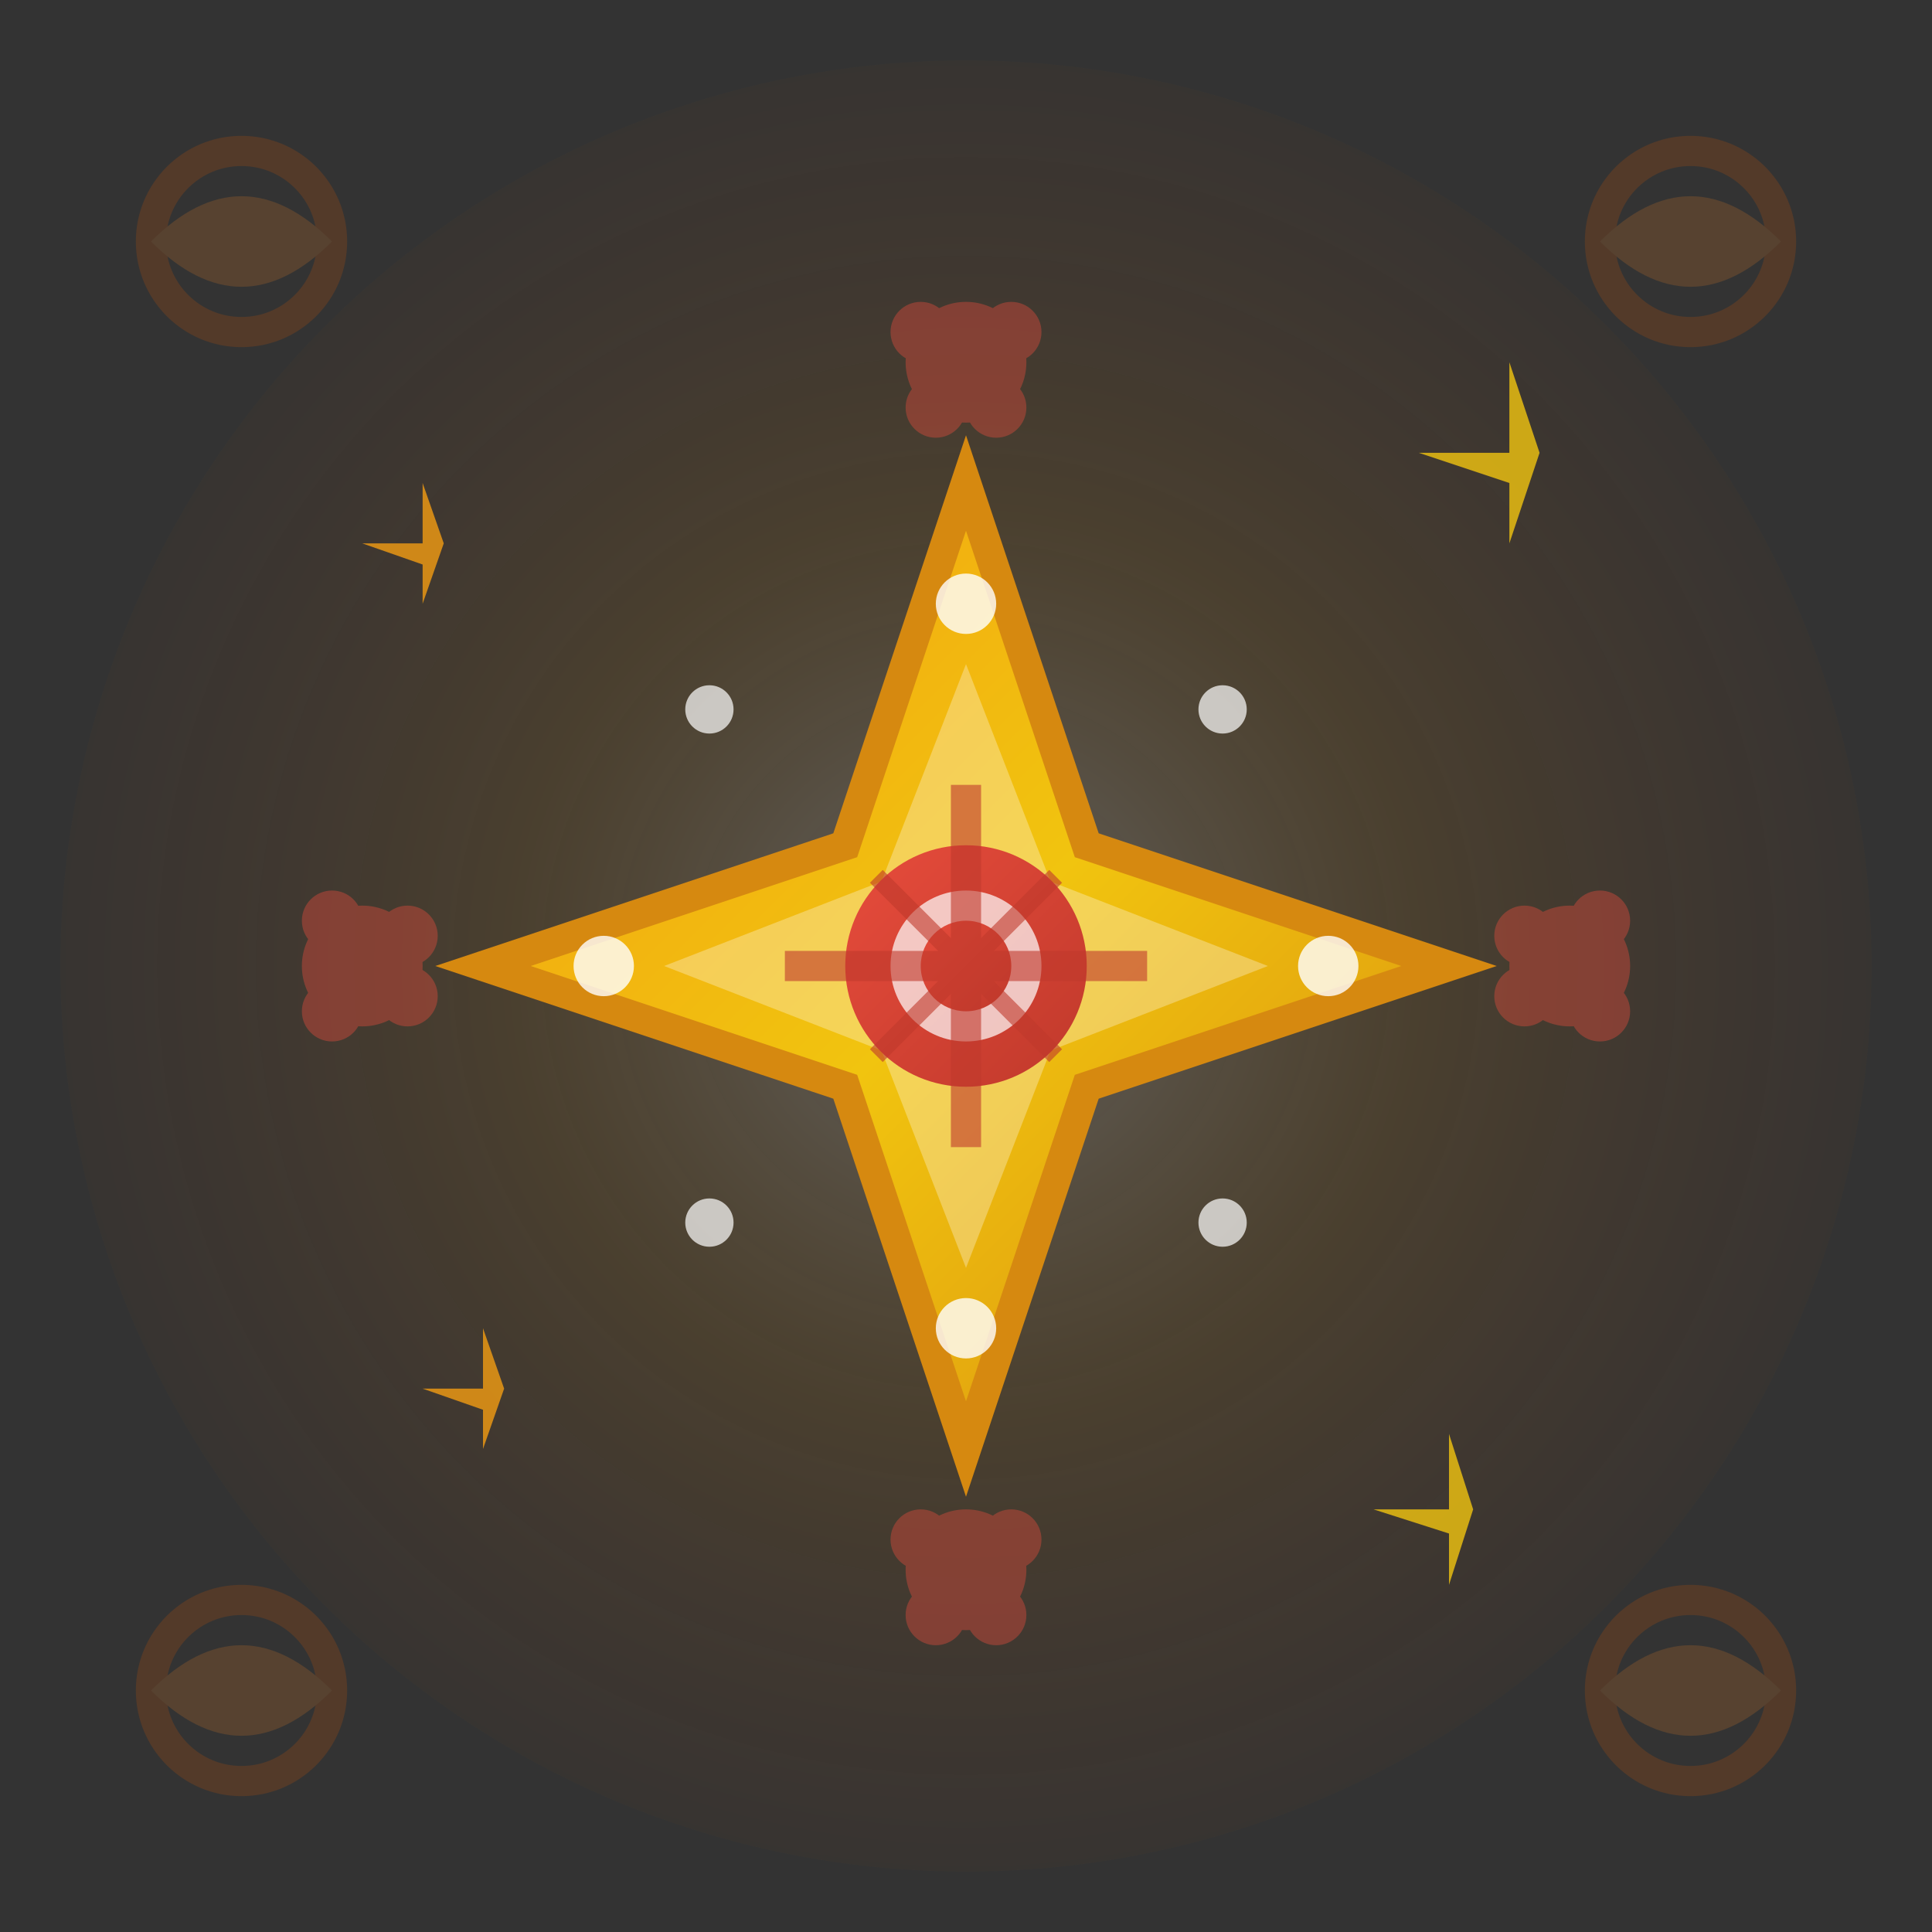 <svg xmlns="http://www.w3.org/2000/svg" viewBox="0 0 64 64" width="64" height="64">
  <rect x="0" y="0" width="64" height="64" fill="#333333" stroke="none"/>
  <defs>
    <linearGradient id="starGradient" x1="0%" y1="0%" x2="100%" y2="100%">
      <stop offset="0%" style="stop-color:#f39c12;stop-opacity:1" />
      <stop offset="50%" style="stop-color:#f1c40f;stop-opacity:1" />
      <stop offset="100%" style="stop-color:#d68910;stop-opacity:1" />
    </linearGradient>
    <radialGradient id="starGlow" cx="50%" cy="50%">
      <stop offset="0%" style="stop-color:#fff;stop-opacity:0.8" />
      <stop offset="50%" style="stop-color:#f39c12;stop-opacity:0.4" />
      <stop offset="100%" style="stop-color:#d35400;stop-opacity:0.1" />
    </radialGradient>
    <linearGradient id="folkGradient" x1="0%" y1="0%" x2="100%" y2="100%">
      <stop offset="0%" style="stop-color:#e74c3c;stop-opacity:1" />
      <stop offset="100%" style="stop-color:#c0392b;stop-opacity:1" />
    </linearGradient>
  </defs>
  
  <!-- Main traditional Polish folk star -->
  <!-- Background glow -->
  <circle cx="32" cy="32" r="30" fill="url(#starGlow)" opacity="0.3"/>
  
  <!-- Traditional 8-pointed folk star -->
  <g transform="translate(32, 32)">
    <!-- Main star body -->
    <path d="M0,-16 L4,-4 L16,0 L4,4 L0,16 L-4,4 L-16,0 L-4,-4 Z" 
          fill="url(#starGradient)" 
          stroke="#d68910" 
          stroke-width="1"/>
    
    <!-- Inner decorative star -->
    <path d="M0,-10 L2.8,-2.8 L10,0 L2.8,2.8 L0,10 L-2.8,2.8 L-10,0 L-2.8,-2.8 Z" 
          fill="#fff" 
          opacity="0.3"/>
    
    <!-- Center traditional folk decoration -->
    <circle cx="0" cy="0" r="4" fill="url(#folkGradient)"/>
    <circle cx="0" cy="0" r="2.5" fill="#fff" opacity="0.7"/>
    <circle cx="0" cy="0" r="1.5" fill="url(#folkGradient)"/>
    
    <!-- Traditional Polish folk pattern radiating from center -->
    <g opacity="0.6">
      <!-- Cross pattern -->
      <rect x="-0.5" y="-6" width="1" height="12" fill="#c0392b"/>
      <rect x="-6" y="-0.5" width="12" height="1" fill="#c0392b"/>
      
      <!-- Diagonal lines -->
      <rect x="-0.3" y="-4.2" width="0.6" height="8.4" fill="#c0392b" transform="rotate(45)"/>
      <rect x="-0.3" y="-4.2" width="0.6" height="8.4" fill="#c0392b" transform="rotate(-45)"/>
    </g>
    
    <!-- Decorative dots at star points -->
    <circle cx="0" cy="-12" r="1" fill="#fff" opacity="0.8"/>
    <circle cx="8.5" cy="-8.5" r="0.8" fill="#fff" opacity="0.7"/>
    <circle cx="12" cy="0" r="1" fill="#fff" opacity="0.8"/>
    <circle cx="8.5" cy="8.5" r="0.8" fill="#fff" opacity="0.7"/>
    <circle cx="0" cy="12" r="1" fill="#fff" opacity="0.8"/>
    <circle cx="-8.5" cy="8.5" r="0.8" fill="#fff" opacity="0.7"/>
    <circle cx="-12" cy="0" r="1" fill="#fff" opacity="0.8"/>
    <circle cx="-8.5" cy="-8.5" r="0.8" fill="#fff" opacity="0.7"/>
    
    <!-- Traditional Polish folk flowers at points -->
    <g opacity="0.4">
      <!-- Top -->
      <g transform="translate(0, -20)">
        <circle cx="0" cy="0" r="2" fill="#e74c3c"/>
        <circle cx="-1.5" cy="-1" r="1" fill="#e74c3c"/>
        <circle cx="1.5" cy="-1" r="1" fill="#e74c3c"/>
        <circle cx="-1" cy="1.5" r="1" fill="#e74c3c"/>
        <circle cx="1" cy="1.5" r="1" fill="#e74c3c"/>
      </g>
      
      <!-- Bottom -->
      <g transform="translate(0, 20)">
        <circle cx="0" cy="0" r="2" fill="#e74c3c"/>
        <circle cx="-1.5" cy="-1" r="1" fill="#e74c3c"/>
        <circle cx="1.5" cy="-1" r="1" fill="#e74c3c"/>
        <circle cx="-1" cy="1.5" r="1" fill="#e74c3c"/>
        <circle cx="1" cy="1.5" r="1" fill="#e74c3c"/>
      </g>
      
      <!-- Left -->
      <g transform="translate(-20, 0)">
        <circle cx="0" cy="0" r="2" fill="#e74c3c"/>
        <circle cx="-1" cy="-1.5" r="1" fill="#e74c3c"/>
        <circle cx="-1" cy="1.5" r="1" fill="#e74c3c"/>
        <circle cx="1.5" cy="-1" r="1" fill="#e74c3c"/>
        <circle cx="1.5" cy="1" r="1" fill="#e74c3c"/>
      </g>
      
      <!-- Right -->
      <g transform="translate(20, 0)">
        <circle cx="0" cy="0" r="2" fill="#e74c3c"/>
        <circle cx="-1.5" cy="-1" r="1" fill="#e74c3c"/>
        <circle cx="-1.5" cy="1" r="1" fill="#e74c3c"/>
        <circle cx="1" cy="-1.5" r="1" fill="#e74c3c"/>
        <circle cx="1" cy="1.5" r="1" fill="#e74c3c"/>
      </g>
    </g>
  </g>
  
  <!-- Sparkling effect -->
  <g opacity="0.8">
    <!-- Small sparkles around the main star -->
    <g transform="translate(50, 15)">
      <path d="M0,-3 L1,0 L3,0 L1,0 L0,3 L0,1 L-3,0 L0,0 Z" fill="#f1c40f">
        <animateTransform
          attributeName="transform"
          type="rotate"
          values="0;360"
          dur="4s"
          repeatCount="indefinite"/>
      </path>
    </g>
    
    <g transform="translate(14, 18)">
      <path d="M0,-2 L0.7,0 L2,0 L0.7,0 L0,2 L0,0.7 L-2,0 L0,0 Z" fill="#f39c12">
        <animateTransform
          attributeName="transform"
          type="rotate"
          values="360;0"
          dur="3s"
          repeatCount="indefinite"/>
      </path>
    </g>
    
    <g transform="translate(48, 50)">
      <path d="M0,-2.5 L0.8,0 L2.5,0 L0.8,0 L0,2.5 L0,0.8 L-2.5,0 L0,0 Z" fill="#f1c40f">
        <animateTransform
          attributeName="transform"
          type="rotate"
          values="0;360"
          dur="5s"
          repeatCount="indefinite"/>
      </path>
    </g>
    
    <g transform="translate(16, 46)">
      <path d="M0,-2 L0.7,0 L2,0 L0.7,0 L0,2 L0,0.7 L-2,0 L0,0 Z" fill="#f39c12">
        <animateTransform
          attributeName="transform"
          type="rotate"
          values="360;0"
          dur="3.5s"
          repeatCount="indefinite"/>
      </path>
    </g>
  </g>
  
  <!-- Traditional Polish border elements -->
  <g opacity="0.2">
    <circle cx="8" cy="8" r="3" fill="none" stroke="#d35400" stroke-width="1"/>
    <circle cx="56" cy="8" r="3" fill="none" stroke="#d35400" stroke-width="1"/>
    <circle cx="8" cy="56" r="3" fill="none" stroke="#d35400" stroke-width="1"/>
    <circle cx="56" cy="56" r="3" fill="none" stroke="#d35400" stroke-width="1"/>
    
    <!-- Corner decorative patterns -->
    <path d="M5 8 Q8 5 11 8 Q8 11 5 8" fill="#e67e22"/>
    <path d="M53 8 Q56 5 59 8 Q56 11 53 8" fill="#e67e22"/>
    <path d="M5 56 Q8 53 11 56 Q8 59 5 56" fill="#e67e22"/>
    <path d="M53 56 Q56 53 59 56 Q56 59 53 56" fill="#e67e22"/>
  </g>
  
  <!-- Pulsing animation for the main star -->
  <style>
    @keyframes starPulse {
      0%, 100% { opacity: 1; transform: scale(1); }
      50% { opacity: 0.8; transform: scale(1.05); }
    }
    
    .main-star {
      animation: starPulse 2s ease-in-out infinite;
      transform-origin: center;
    }
  </style>
  
  <!-- Add class to main star for animation -->
  <script>
    document.addEventListener('DOMContentLoaded', function() {
      const mainStar = document.querySelector('g[transform="translate(32, 32)"]');
      if (mainStar) {
        mainStar.classList.add('main-star');
      }
    });
  </script>
</svg>
